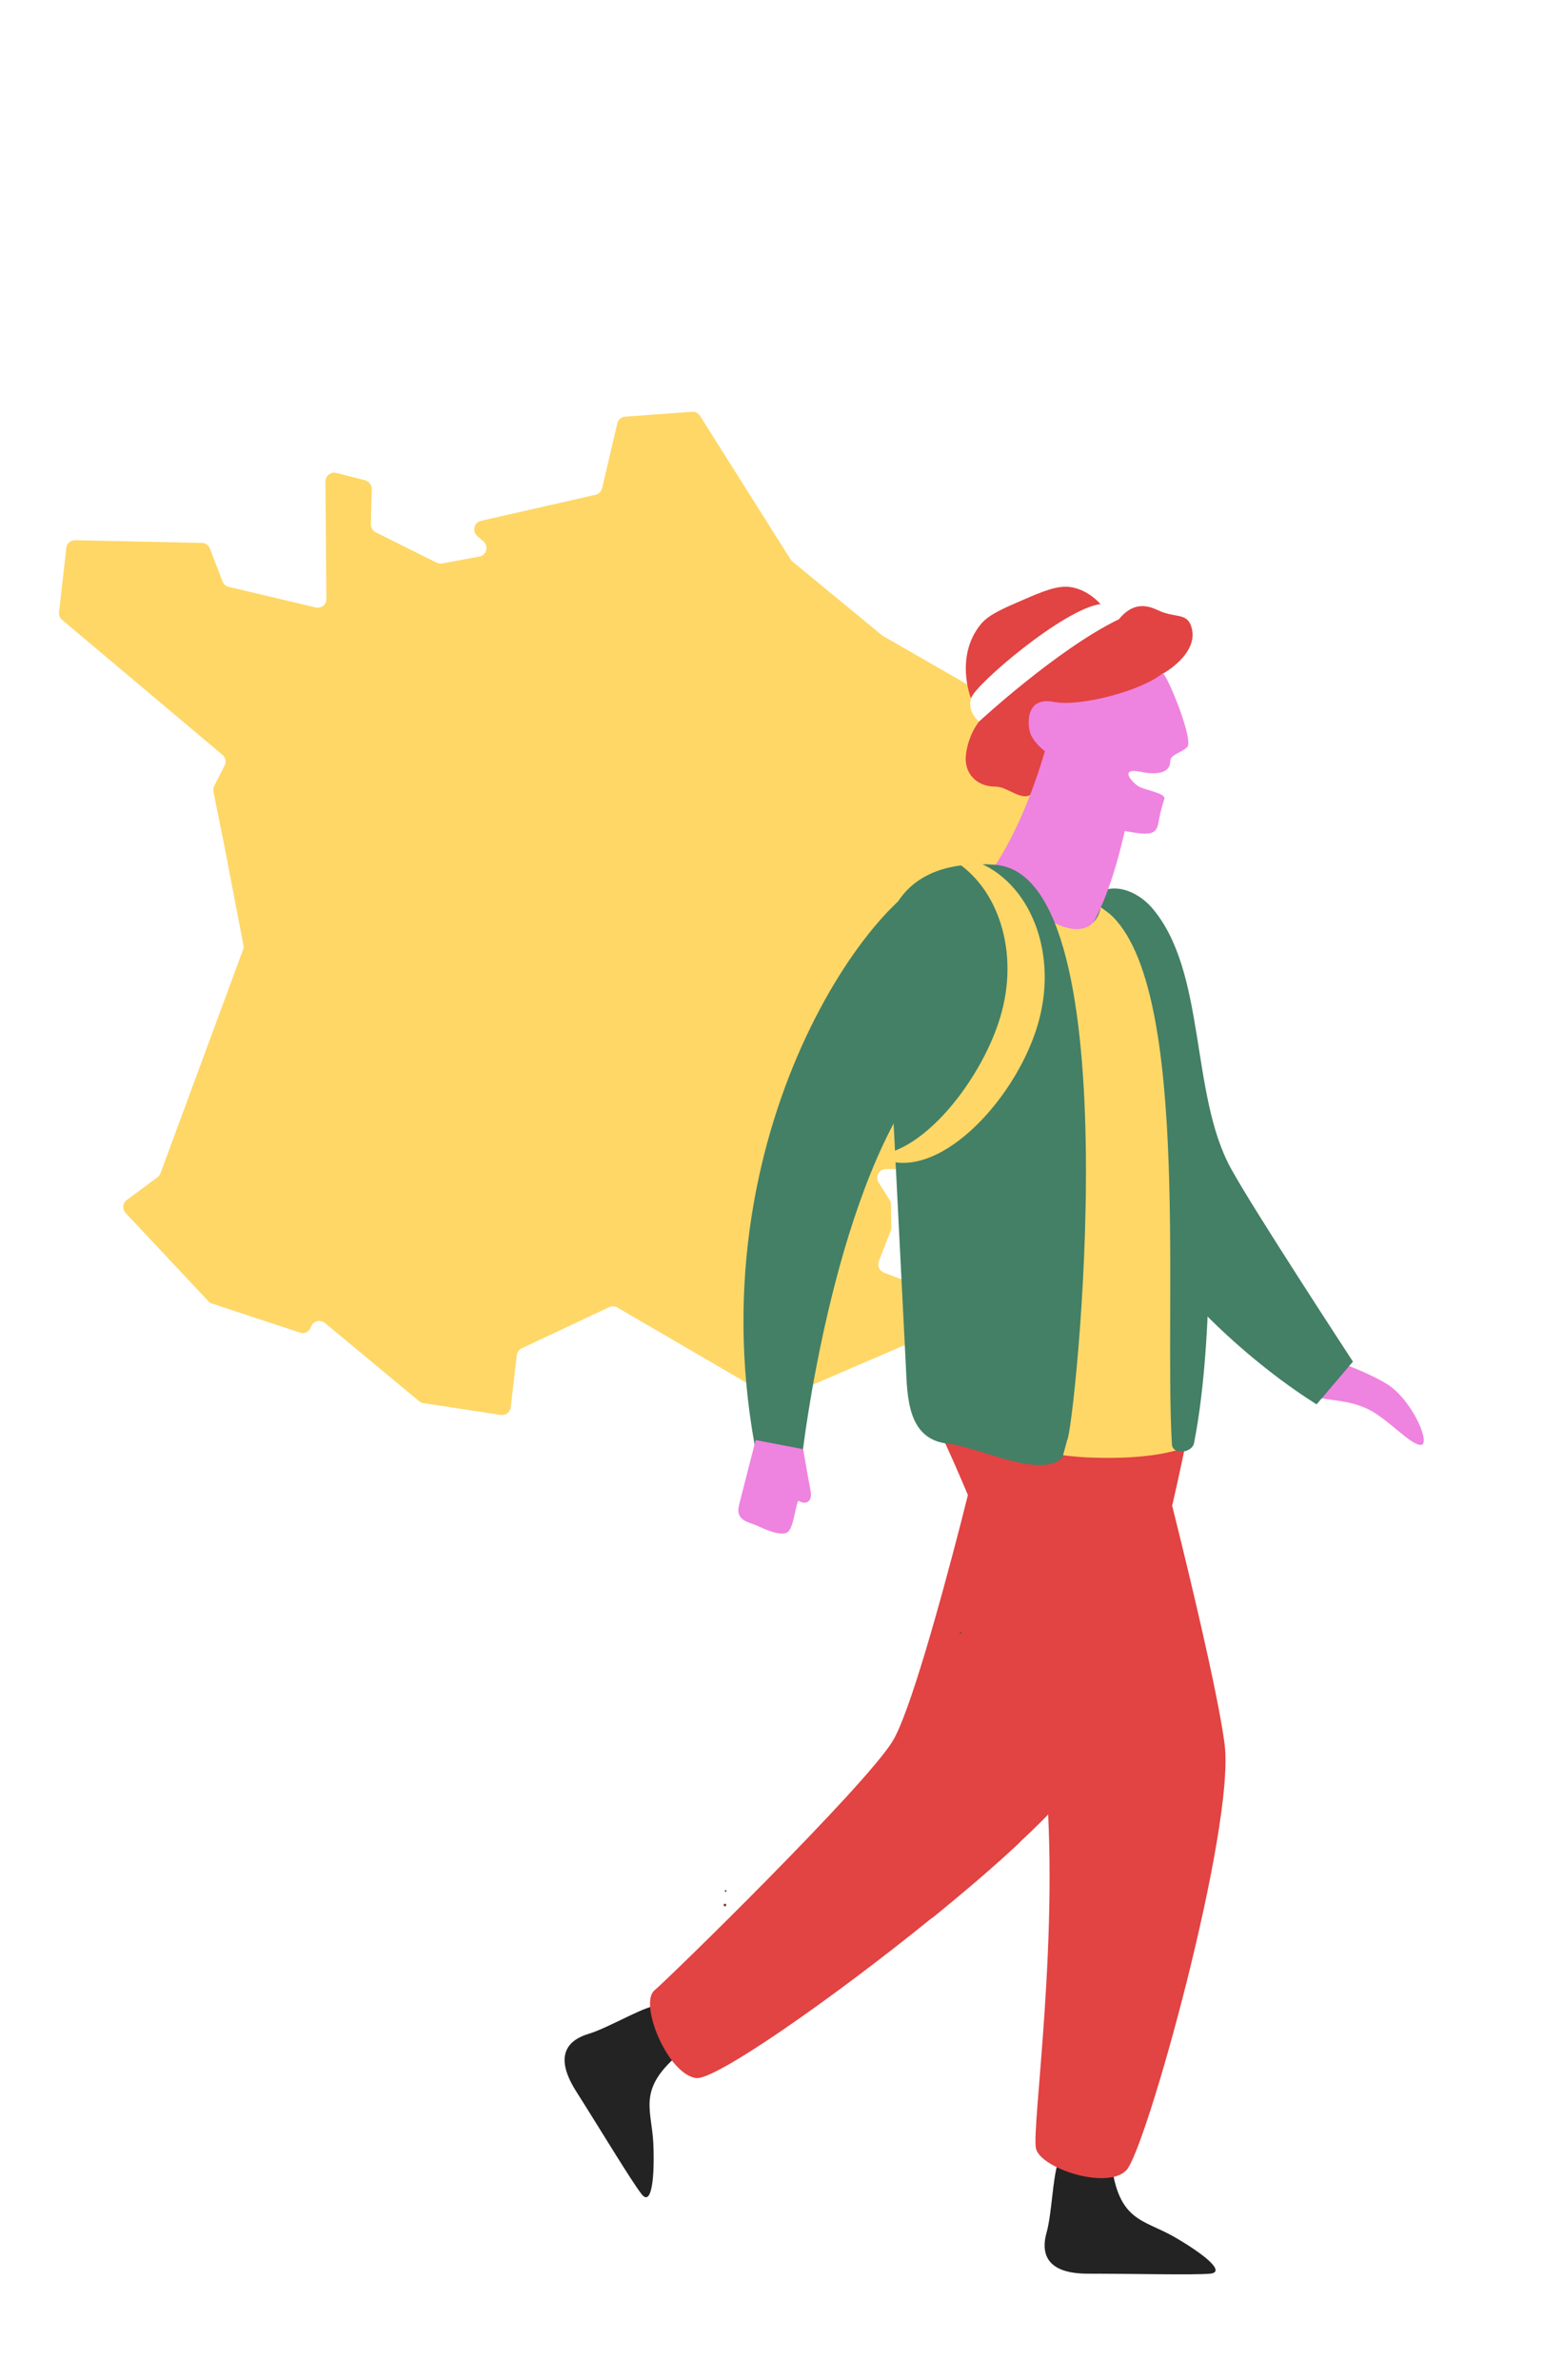 <?xml version="1.0" encoding="UTF-8"?>
<!-- Generator: Adobe Illustrator 27.7.0, SVG Export Plug-In . SVG Version: 6.00 Build 0)  -->
<svg xmlns="http://www.w3.org/2000/svg" xmlns:xlink="http://www.w3.org/1999/xlink" version="1.1" x="0px" y="0px" viewBox="0 0 510 786" style="enable-background:new 0 0 510 786;" xml:space="preserve">
<style type="text/css">
	.st0{fill:#E24343;}
	.st1{fill:#4881EE;}
	.st2{fill:#FFFFFF;}
	.st3{fill:#FED767;}
	.st4{fill:#438066;}
	.st5{fill:#EF83E0;}
	.st6{fill:#A1DDFF;}
	.st7{fill:#232323;}
	.st8{clip-path:url(#SVGID_00000055691792028980848470000002028692296641716099_);}
	.st9{fill:none;}
	.st10{clip-path:url(#SVGID_00000080189694702630971340000016624545985960784814_);fill:#FFFFFF;}
	.st11{clip-path:url(#SVGID_00000095297940620713799260000005902431547991862942_);fill:#FFFFFF;}
	.st12{fill:#E58161;}
	.st13{fill:#343434;}
	.st14{fill:#E37E68;}
	.st15{fill:#6E482B;}
	.st16{fill:#CAB092;}
	.st17{fill:#AC6E4A;}
	.st18{fill:none;stroke:#1E1C42;stroke-width:1.56;stroke-miterlimit:10;}
	.st19{fill:#E9EFF4;}
	.st20{fill:#AD7EEA;}
	.st21{fill:#7CD4A6;}
	.st22{fill:#FB776C;}
	.st23{fill:#000033;}
	.st24{fill-rule:evenodd;clip-rule:evenodd;fill:#FED767;}
	.st25{fill:none;stroke:#713E41;stroke-width:11.572;stroke-miterlimit:10;}
	.st26{clip-path:url(#SVGID_00000152948012961184681360000007548679512501204902_);}
	.st27{fill:#DCDCDC;}
	.st28{fill:#F0F1E5;}
	.st29{fill:#7FACEB;}
	.st30{fill:none;stroke:#28210D;stroke-width:1.579;stroke-miterlimit:10;}
	.st31{fill:#92272C;}
	.st32{fill:none;stroke:#F0F0F0;stroke-width:3.875;stroke-linecap:round;stroke-linejoin:round;stroke-miterlimit:10;}
	.st33{fill:none;stroke:#F0F0F0;stroke-width:3.231;stroke-linecap:round;stroke-linejoin:round;stroke-miterlimit:10;}
	.st34{fill-rule:evenodd;clip-rule:evenodd;fill:#E24343;}
	.st35{fill-rule:evenodd;clip-rule:evenodd;fill:#E58161;}
	.st36{fill-rule:evenodd;clip-rule:evenodd;fill:#FFFFFF;}
	.st37{fill-rule:evenodd;clip-rule:evenodd;fill:#4881EE;}
	.st38{fill:none;stroke:#DCDCDC;stroke-width:31.181;stroke-linecap:round;stroke-linejoin:round;stroke-miterlimit:10;}
	.st39{fill:#EB6B56;}
	.st40{fill:#EB75DC;}
	.st41{fill-rule:evenodd;clip-rule:evenodd;fill:#343434;}
	.st42{fill:none;stroke:#E24343;stroke-width:11.339;stroke-linecap:round;stroke-linejoin:round;stroke-miterlimit:10;}
	.st43{fill:none;stroke:#343434;stroke-width:11.339;stroke-linecap:round;stroke-linejoin:round;stroke-miterlimit:10;}
	.st44{clip-path:url(#SVGID_00000005267793921032362970000003111604686757383085_);}
	.st45{fill:#D53562;}
	.st46{fill:#343434;stroke:#343434;stroke-width:2.925;stroke-miterlimit:10;}
	.st47{fill:none;stroke:#F4F4F4;stroke-width:0.878;stroke-linecap:round;stroke-miterlimit:10;}
	.st48{clip-path:url(#SVGID_00000000911446641056516470000016421478826752305294_);}
	.st49{fill:#F1473B;}
	.st50{clip-path:url(#SVGID_00000064319812299928002050000017996058255040972716_);}
	.st51{clip-path:url(#SVGID_00000115474266756629761250000006046634099181197451_);}
	.st52{fill:#A0C9FF;}
	.st53{fill:#01125B;}
	.st54{fill:#010E41;}
	.st55{clip-path:url(#SVGID_00000152242688931944552270000012082142271515664777_);}
	.st56{clip-path:url(#SVGID_00000129172719519036608360000014073607171716284049_);}
	.st57{clip-path:url(#SVGID_00000106836525017848918740000011907205898736398513_);}
	.st58{clip-path:url(#SVGID_00000005968711575675558480000003546426881924085124_);}
	.st59{clip-path:url(#SVGID_00000081634501142341469540000013944056795921856389_);}
	.st60{clip-path:url(#SVGID_00000044166550664509311790000002703957460691977606_);}
	.st61{fill:#1C3D38;}
	.st62{fill:#17313F;}
	.st63{fill:#082432;}
	.st64{fill:#FB5D25;}
	.st65{fill:#084998;}
	.st66{fill:#FBFCF6;}
	.st67{fill:#8D6044;}
	.st68{clip-path:url(#SVGID_00000013190504881091098150000001370920651952012948_);}
	.st69{fill:none;stroke:#1E1C42;stroke-width:3.854;stroke-miterlimit:10;}
	.st70{fill:none;stroke:#1E1C42;stroke-width:1.13;stroke-miterlimit:10;}
	.st71{clip-path:url(#SVGID_00000021822301497464803740000016604435707351182244_);}
	.st72{clip-path:url(#SVGID_00000065759697105554600570000001479457442555525505_);}
	.st73{fill:#AC0020;}
	.st74{clip-path:url(#SVGID_00000129905514306843368890000009079234036994578339_);}
	.st75{fill:#291B14;}
	.st76{fill:#F9E8BF;}
	.st77{clip-path:url(#SVGID_00000172405875727024678140000001268353160267196584_);}
	.st78{fill:#446440;}
	.st79{fill:#237833;}
	.st80{fill:#99AD97;}
	.st81{fill-rule:evenodd;clip-rule:evenodd;fill:#237833;}
	.st82{fill-rule:evenodd;clip-rule:evenodd;fill:#438066;}
	.st83{fill-rule:evenodd;clip-rule:evenodd;fill:#446440;}
	.st84{opacity:0.48;clip-path:url(#SVGID_00000172405875727024678140000001268353160267196584_);}
	.st85{clip-path:url(#SVGID_00000105421190351314434520000006915259819161505928_);}
	.st86{clip-path:url(#SVGID_00000157989388984150477510000003735564007041438124_);}
	.st87{fill:#D8D5D6;}
	.st88{fill:#5488F4;}
	.st89{fill:#B3523D;}
	.st90{opacity:0.58;}
	.st91{fill:#F3BBC3;}
	.st92{fill:#0B0039;}
	.st93{fill:#2E00FF;}
	.st94{opacity:0.57;fill:#FFFFFF;}
	.st95{fill:#F0DE90;}
	.st96{fill:#E9AC40;}
	.st97{fill:#EFBC67;}
	.st98{fill:#87ECFF;}
	.st99{fill:#D26216;}
	.st100{fill:#0C2A37;}
	.st101{fill:#0D004F;}
	.st102{fill:#2A2A2A;}
	.st103{clip-path:url(#SVGID_00000084515812146001583800000003305936642688559543_);}
	.st104{opacity:0.2;fill:#FFFFFF;}
	.st105{opacity:0.35;}
	.st106{opacity:0.48;}
	.st107{fill:#C0C0C0;}
	.st108{clip-path:url(#SVGID_00000021798303076105823050000001197629760058533039_);fill:#438066;}
	.st109{clip-path:url(#SVGID_00000021798303076105823050000001197629760058533039_);fill:#FED767;}
	.st110{clip-path:url(#SVGID_00000021798303076105823050000001197629760058533039_);}
	.st111{clip-path:url(#SVGID_00000021798303076105823050000001197629760058533039_);fill:#E58161;}
	.st112{fill:#DAF7E7;}
	.st113{clip-path:url(#SVGID_00000154408450598414795410000001909756116770709641_);}
	.st114{clip-path:url(#SVGID_00000117655393211840495970000002278180334387356845_);}
	.st115{clip-path:url(#SVGID_00000002361243600044345820000010570377734226524861_);}
	.st116{clip-path:url(#SVGID_00000083779463207299324190000006739762723632986763_);}
	.st117{clip-path:url(#SVGID_00000064331519721162586290000003172403795487203204_);}
	.st118{clip-path:url(#SVGID_00000072256504778256067430000007948696844174045057_);}
	.st119{fill:#226036;}
	.st120{fill:#405E54;}
	.st121{fill:#34514C;}
	.st122{fill:#214136;}
	.st123{fill:#F9F9F4;}
	.st124{fill:#DDEEEA;}
	.st125{fill:#ADBCA6;}
	.st126{fill:#D3E4EA;}
	.st127{fill:#E5F3FF;}
	.st128{fill:#E3F0FF;}
	.st129{fill:#E3F0F9;}
	.st130{fill:#FED767;stroke:#FED767;stroke-width:0.689;stroke-miterlimit:10;}
	.st131{fill:#B8AB9A;}
	.st132{opacity:0.49;fill:#FED767;}
	.st133{opacity:0.35;fill:#E98262;}
	.st134{opacity:0.5;fill:#4881EE;}
	.st135{fill:#DFDFDF;}
	.st136{fill:#6E7983;}
	.st137{fill:#60686F;}
	.st138{fill:#4C545A;}
	.st139{fill:#525C62;}
	.st140{fill:#5C656C;}
	.st141{fill:#88959E;}
	.st142{fill:#5B656C;}
	.st143{fill:#FB5890;}
	.st144{fill:#565F64;}
	.st145{clip-path:url(#SVGID_00000144321541841179062820000011052955198641524098_);}
	.st146{filter:url(#Adobe_OpacityMaskFilter);}
	.st147{mask:url(#SVGID_00000144303795748549572200000002446127296949267330_);fill:#FED767;}
	.st148{fill-rule:evenodd;clip-rule:evenodd;fill:#232323;}
	.st149{clip-path:url(#SVGID_00000162325590838927338320000007584831748668087735_);}
	.st150{filter:url(#Adobe_OpacityMaskFilter_00000155842439723771742090000004227049915611539626_);}
	.st151{mask:url(#SVGID_00000098914132251581134230000002064257039714133433_);fill:#FED767;}
	.st152{fill:#FC9E78;}
	.st153{fill:#1A3C3D;}
	.st154{fill:#FDCBB1;}
	.st155{clip-path:url(#SVGID_00000044867813643787491880000006476692199889609870_);}
	.st156{fill:#438066;stroke:#F0F0F0;stroke-width:0.666;stroke-linecap:round;stroke-miterlimit:10;}
	.st157{fill:none;stroke:#E24343;stroke-width:0.45;stroke-linecap:round;stroke-miterlimit:10;}
	.st158{fill:none;stroke:#22147B;stroke-width:0.45;stroke-miterlimit:10;}
</style>
<g id="header_x5F_p1">
</g>
<g id="_x2B_180_x25__x5F_3">
</g>
<g id="_x36_0_x25__x5F_p6">
</g>
<g id="_x39_0_x25__x5F_7">
</g>
<g id="_x2D_350euros_x5F_8">
</g>
<g id="baisse_x5F_tarif_x5F_p9">
</g>
<g id="kersone_x5F_p11">
</g>
<g id="x2_x5F_p12_00000068674779500115515520000009976556600929551240_">
</g>
<g id="frise_x5F_13">
</g>
<g id="A_x5F_votre_x5F_avis_x5F_15">
</g>
<g id="un_jour_x5F_p17">
</g>
<g id="quizz_x5F_p18">
</g>
<g id="p22">
</g>
<g id="p23">
</g>
<g id="avotreavis_x5F_25">
</g>
<g id="p32">
</g>
<g id="decouvrir_francep35">
	<g>
		<path class="st3" d="M309.6,428.3c-0.2-0.9-0.9-1.7-1.8-2l-15.8-6c-1.5-0.6-2.3-2.3-1.7-3.8l3.9-10c0.1-0.3,0.2-0.7,0.2-1.1    l-0.1-7.7c0-0.5-0.2-1.1-0.5-1.5l-3.6-5.7c-1.2-1.9,0.2-4.5,2.5-4.4l4.6,0c1.3,0,2.5-0.9,2.8-2.2l1.5-5.9c0.2-0.6,0.1-1.3-0.2-1.9    l-5.3-11.6c-0.5-1.2-0.2-2.5,0.7-3.4l5.6-4.9c0.8-0.7,1.2-1.9,0.9-2.9l-4.7-17.7c-0.4-1.5-1.9-2.4-3.4-2.1l-2.9,0.6    c-2.8,0.6-4.7-2.9-2.6-4.9l29.5-28.6c0.3-0.3,0.6-0.5,1-0.6l9-3.3c0.8-0.3,1.4-0.9,1.7-1.6l20.2-48c0.6-1.3,0-2.9-1.2-3.6    L291.6,210c-0.1-0.1-0.3-0.2-0.4-0.3l-29.5-24.3c-0.2-0.2-0.4-0.4-0.6-0.7l-29.9-47.4c-0.6-0.9-1.6-1.4-2.6-1.3l-22.1,1.6    c-1.3,0.1-2.3,1-2.6,2.2l-5,21.4c-0.3,1.1-1.1,1.9-2.2,2.2l-37.8,8.6c-2.3,0.5-3,3.4-1.3,5l2.1,1.8c1.8,1.6,1,4.6-1.4,5l-12.3,2.3    c-0.6,0.1-1.3,0-1.8-0.3l-20.1-10c-1-0.5-1.6-1.5-1.6-2.7l0.3-11.6c0-1.3-0.9-2.5-2.2-2.9l-9.5-2.4c-1.8-0.5-3.6,0.9-3.6,2.8    l0.3,38.8c0,1.9-1.7,3.3-3.6,2.8l-28.7-6.8c-0.9-0.2-1.7-0.9-2-1.8l-4.2-10.9c-0.4-1.1-1.5-1.8-2.6-1.8l-41.9-0.9    c-1.5,0-2.8,1.1-2.9,2.6l-2.4,21.2c-0.1,1,0.3,1.9,1,2.5l53,44.6c1,0.9,1.3,2.3,0.7,3.5l-3.4,6.7c-0.3,0.6-0.4,1.2-0.3,1.9    l3.8,18.9l6.1,31.8c0.1,0.5,0.1,1-0.1,1.5l-27.3,73.9c-0.2,0.5-0.5,1-1,1.3l-10.1,7.5c-1.4,1-1.6,3-0.4,4.3l27.3,29.1    c0.3,0.4,0.7,0.6,1.2,0.8l29.1,9.6c1.5,0.5,3.1-0.3,3.6-1.8l0-0.1c0.7-1.9,3-2.6,4.6-1.3l31.2,25.9c0.4,0.3,0.9,0.6,1.4,0.6    l25.5,3.9c1.6,0.2,3.1-0.9,3.3-2.5l2-17.2c0.1-1,0.7-1.9,1.6-2.3l28.9-13.6c0.9-0.4,1.9-0.4,2.7,0.1l51.3,29.9    c0.8,0.5,1.8,0.5,2.6,0.2l43.2-18.6c0.3-0.1,0.6-0.3,0.8-0.6l8-7.6c0.8-0.7,1.1-1.8,0.8-2.8L309.6,428.3z"></path>
	</g>
	<g>
		<g>
			<g>
				<g>
					<path class="st5" d="M434.6,447.2c0,0,15.4,4.8,23.7,10c8.3,5.3,14.5,20,11,20c-3.5,0-10.8-8.6-17.4-11.8       c-6.5-3.2-13.6-2.8-19.2-4.4C427,459.3,434.6,447.2,434.6,447.2z"></path>
					<path class="st4" d="M446.9,449.7l-1.3,1.5l-9.1,10.7l-1.6,1.9c0,0-4.8-2.9-12.1-8.3c0,0,0,0,0,0       c-19.9-14.9-58.4-49.1-67.4-95.9c-0.5-2.4-0.9-4.8-1.2-7.3c-8.3-68.1,16.8-63.3,26.2-52.6c18.2,21,12.6,61.5,26.2,86.2       C413.4,398.5,446.9,449.7,446.9,449.7z"></path>
				</g>
			</g>
			<path class="st7" d="M349.4,714.5c-1.7,5-2,16.8-3.7,22.8c-1.7,6-1,13.6,13.6,13.6c14.6,0,35.1,0.5,40.4,0     c5.4-0.5-2-6.5-12.1-12.3c-10.1-5.7-18.1-5-20.5-24.2C364.9,695.3,349.4,714.5,349.4,714.5z"></path>
			<path class="st7" d="M215.6,662.6c-5.1,1.3-15.2,7.3-21.2,9.1c-6,1.8-12,6.4-4.2,18.8c7.8,12.3,18.4,29.9,21.7,34.1     c3.3,4.3,4.4-5.2,3.9-16.8c-0.6-11.6-5.5-18,9.4-30.2S215.6,662.6,215.6,662.6z"></path>
			<path class="st0" d="M323.4,238.3c0,0-3.4,4-4.3,10.6c-0.9,6.1,3.1,10.9,9.8,10.9c4.4,0,9.5,6.1,12.8,1.4     c8.2-11.8,25.7-28.9,30.6-29.6c4.8-0.7,11.8-9.1,11.8-9.1s11.9-6.5,9.5-15.2c-1.4-5.2-5.4-3-11.2-5.8c-4.2-2-8.5-2.3-12.9,3.1     c0,0-25.2-0.2-29.7,4.8C335.1,214.4,323.4,238.3,323.4,238.3z"></path>
			<path class="st5" d="M384,222.4c1-0.8,10.6,22.2,8.1,24.4c-2.5,2.2-5.6,2.3-5.6,4.9c0,2.5-2.5,4.7-9.7,3.2     c-7.2-1.4-3.1,3.2-0.9,4.7c2.2,1.4,9.2,2.3,8.7,4.2c-0.5,1.8-1.3,4-1.9,7.6c-0.6,3.6-1.9,4.7-9.1,3.4s-22.4-1.7-27.4-25.9     c0,0-5.2-3.5-6.1-7.5c-0.9-4-0.4-11.2,7.9-9.6C356.5,233.5,376.8,228.3,384,222.4z"></path>
			<path class="st5" d="M347.5,239c0,0-5.6,26.4-18.7,46.7c0,0,7.6,27.1,17.7,30c10.1,2.9,21.2-16.6,27.7-54.9     C374.1,260.7,360.8,231.3,347.5,239z"></path>
			<path class="st0" d="M363.5,199.5c0,0-3.9-4.7-9.8-5.6c-4.3-0.7-9.3,1.4-16.2,4.4c-5.5,2.4-10.7,4.5-13.4,7.7     c-8.9,10.7-3.4,24.6-3.4,24.6L363.5,199.5z"></path>
			<path class="st2" d="M323.4,238.3c0,0,25.7-23.8,46-33.7c0,0-1-5.6-5.8-5.1c-12,1.4-41.4,26.5-42.8,31     C319.3,235.1,323.4,238.3,323.4,238.3z"></path>
			<path class="st0" d="M394.1,463.9c0,0-13.2,74.6-32.8,113.9c-3.1,6.2-6.4,11.5-9.8,15.6c-3.7,4.4-8.8,9.6-14.9,15.2     c-8.3,7.8-18.4,16.4-29,25c-33.2,26.9-71.6,53.6-77.7,52.7c-9.5-1.4-18.8-24.5-13.8-28.9c5.1-4.3,69.3-67.1,78.7-82.3     c5.6-9.1,15.6-45.1,22.7-72.6c4.7-18.4,8.2-32.8,8.2-32.8L394.1,463.9z"></path>
			<path class="st0" d="M394.1,463.9c0,0-13.2,74.6-32.8,113.9c-8.3,11.1-16.9,21.7-24.6,30.8c-8.3,7.8-18.4,16.4-29,25     c0.3-0.7,0.7-1.6,1.2-2.6c17.4-33,11.6-111.6,11.6-111.6l-2.9-16.9c4.7-18.4,8.2-32.8,8.2-32.8L394.1,463.9z"></path>
			<path class="st0" d="M307.9,467.6c0,0,31.9,63,37.2,116.4c5.3,53.4-4.5,119.1-2.9,125.6c1.6,6.5,23.3,13.7,29.8,7.2     c6.5-6.5,36.1-113.3,32.5-140.8c-3.6-27.4-25.8-112.1-25.8-112.1L307.9,467.6z"></path>
			<path class="st3" d="M394.4,476.6c0,0-7.6,5.6-33.3,4.8c-10.6-0.3-21.6-2.3-31.5-7.4c-1.5-0.8-3-1.7-4.3-2.9     c-36-30.4-5.4-181.3-5.4-181.3l8.5-0.6c32.3,32.3,35.2,10.4,35.2,10.4l5.8,4.3l9.1,10.3c0,0,6.2,29.3,15.4,43.2     C402.9,371.4,394.4,476.6,394.4,476.6z"></path>
			<path class="st4" d="M352.5,475.6l-1.6,5.9c-7.7,6.9-27.2-3.5-37.7-4.7c-13.5-1.4-13.5-15.4-14-26l-4.4-87.1l-2.6-51.1     c0,0-0.9-29.8,36.5-27C374.7,289,354.7,473.6,352.5,475.6z"></path>
			<g>
				<path class="st3" d="M318.4,283.3c-2.1-0.5-4.2-0.7-6.3-0.7c15.7,7.3,24.2,28,19.3,49.5c-4.8,21.5-25.9,49.6-43.2,49.4      c1.9,0.9,3.9,1.6,6,2.1c19.4,4.4,44.1-24.6,49.5-48.7C349.2,310.7,337.8,287.7,318.4,283.3z"></path>
			</g>
			<path class="st4" d="M249.3,477.4l15.8,2.4c0,0,9.6-83.8,39-123c29.4-39.2,25.4-66.6,7.4-67.5     C293.6,288.3,229.6,368.9,249.3,477.4z"></path>
			<path class="st4" d="M367.7,293.9c8,1.1,11.9,3.1,23.5,43.1c10.3,35.8,10.2,104.5,3.2,139.6c-0.7,3.4-7.1,3.9-7.3,0.4     c-2.8-47.4,7-158.7-23.5-177.4L367.7,293.9z"></path>
			<g>
				<path class="st15" d="M317.2,539c-0.1,0-0.2,0.2-0.2,0.3c0,0.1,0.1,0.2,0.3,0.2c0.1,0,0.2-0.1,0.4-0.3      C317.4,539.1,317.3,539,317.2,539z"></path>
				<path class="st15" d="M193.2,650.9C193.2,650.9,193.3,650.9,193.2,650.9C193.3,650.9,193.2,650.9,193.2,650.9z"></path>
				<path class="st15" d="M198.6,650.9c0.3,0,0.5,0,0.8,0C199.2,650.9,198.9,650.9,198.6,650.9z"></path>
				<path class="st15" d="M239.9,629.1c0-0.2-0.2-0.4-0.4-0.4c-0.3,0-0.5,0.2-0.5,0.4c0,0.3,0.2,0.5,0.5,0.5      C239.7,629.6,239.9,629.4,239.9,629.1z"></path>
				<path class="st15" d="M239.7,624.2c-0.2,0-0.4,0.2-0.3,0.4c0,0.1,0.2,0.2,0.3,0.2c0.2,0,0.3-0.1,0.3-0.4      C239.9,624.3,239.8,624.2,239.7,624.2z"></path>
				<path class="st15" d="M240.2,637c0,0,0.1,0,0.1,0c0,0,0-0.1,0-0.1C240.3,636.9,240.2,636.9,240.2,637      C240.2,636.9,240.2,636.9,240.2,637z"></path>
				<path class="st16" d="M313.2,648.3l-2,0.1c0,0,0,0,0,0v0C311.9,648.4,312.6,648.3,313.2,648.3L313.2,648.3      C313.2,648.3,313.2,648.3,313.2,648.3z"></path>
				<path class="st16" d="M230.8,650.8c0.7,0,1.3,0,2,0L230.8,650.8z"></path>
			</g>
		</g>
		<path class="st5" d="M249.6,475.6c0,0-4.2,16.3-5.5,21.5c-1.3,5.2,3.4,5.6,5.8,6.7c2.4,1.1,8.5,4,10.5,2c2-2,2.6-10.7,3.5-10.1    c1.6,1.1,4.7,1,3.8-3.6c-0.9-4.6-2.4-13.5-2.4-13.5L249.6,475.6z"></path>
	</g>
</g>
<g id="colorado-p36">
</g>
<g id="canada_x5F_p37">
</g>
<g id="irlande_x5F_p38">
</g>
<g id="thailande_x5F_p39">
</g>
<g id="saraha_x5F_p40">
</g>
<g id="australia_x5F_p41">
</g>
<g id="turquie_x5F_p42">
</g>
<g id="equateur_x5F_p43">
</g>
<g id="finlande_x5F_p44">
</g>
<g id="mexique_x5F_p45">
</g>
<g id="merveilles_x5F_p46">
</g>
<g id="train_x5F_emet_x5F_p47">
</g>
<g id="tagskryt_x5F_p49">
</g>
<g id="informe_x5F_p51">
</g>
<g id="quizz">
</g>
</svg>
